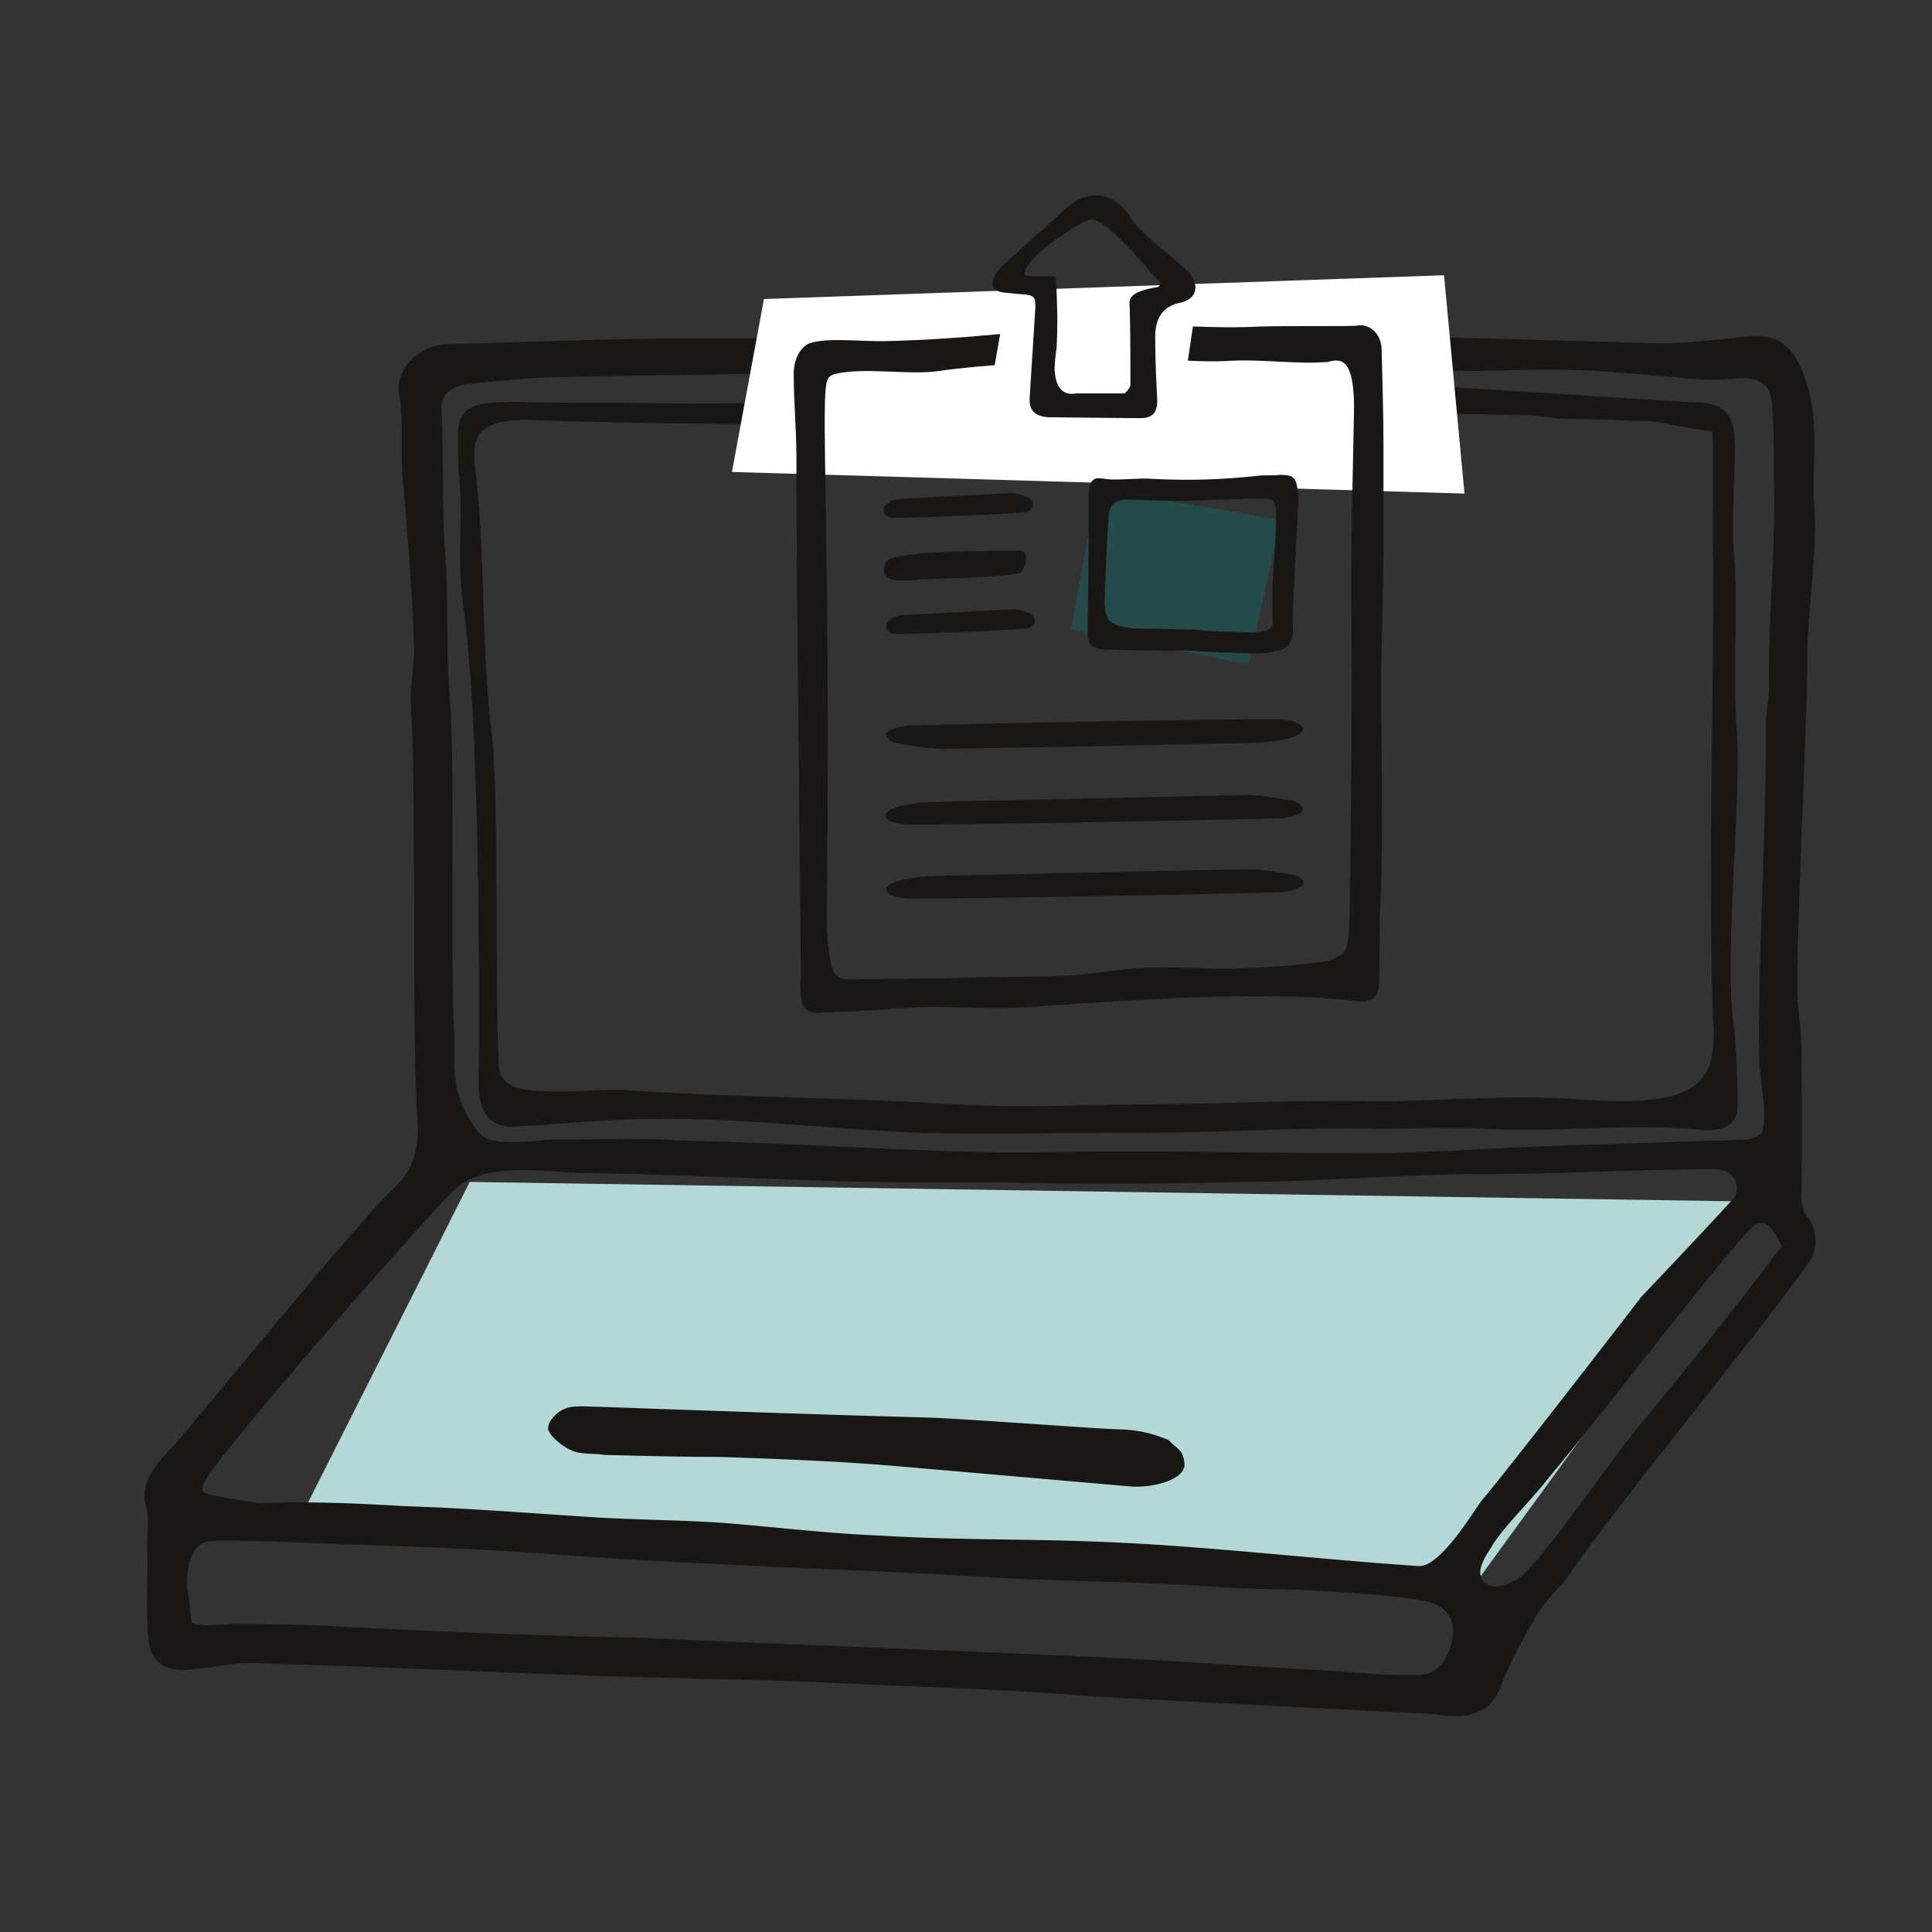 <svg id="LÖSUNGEN" xmlns="http://www.w3.org/2000/svg" viewBox="0 0 520 520"><rect x="0" y="0" width="520" height="520" fill="#333333" stroke="none"/><defs><style>.cls-1{fill:#b3d8d6;}.cls-2{fill:#181715;fill-rule:evenodd;}.cls-3{fill:#fff;}.cls-4{fill:#00847e;opacity:0.3;isolation:isolate;}</style></defs><path class="cls-1" d="M397.08,426.22,81.24,407.72l45.19-89.6,345.45,5.29Z"/><path class="cls-2" d="M386.51,461.38c9.78,1.85,15.59-1.06,18-9A120.52,120.52,0,0,1,412.94,436c1.85-4,6.08-7.93,8.72-11.1,10.57-16.38,55.5-70.57,65.28-85.37,2.38-2.64,2.12-8.72,0-11.36a9.27,9.27,0,0,1-2.11-6.35c.26-12.15.26-24.31,0-36.73.26-5.82-.79-11.63-1.06-17.45-.26-19.29,2.65-70.57,2.65-89.86,0-14.28,2.9-28.81,1.85-42.82-.53-11.89,1.85-23.52-3.44-35.68-2.91-6.61-6.87-9.52-14.54-8.72s-15.86,1.85-24.05,1.85c-29.6-.8-58.94-1.85-88.28-2.12-30.92-.53-61.58.53-92.5.8-28.81.26-57.09,0-85.9,0-20.62.26-39.12,1-60,1.58-7.14.53-13.22,7.14-12.16,13,1.32,7.93.27,16.39,1.06,24,1.32,14.54,2.38,28.55,2.91,42.82.52,5.55-1.06,11.37-.8,16.92,1.59,25.63.27,83.52,1.59,109.42.79,7.66.26,15.06-5.82,20.62-10,9.25-54.18,63.69-59.73,69.77-4.23,4.5-9,9.52-7.4,15.86,1.32,4,0,9.78.53,13.48,0,7.93-.53,15.33.26,23,.8,6.35,5,8.73,12.43,7.67,5.55-.53,11.36-1.85,16.38-1.59,28.28.8,56.83,2.12,84.84,3.18,21.41.79,43.09,1.05,64.5,1.85,25.9,1.32,51.54,1.85,76.91,4M471.61,330.28c4.23-4.49,7.93,5.29,7.93,5.29-14.27,18.5-21.67,28-36.74,46.25C432.5,394,421.13,412,410.3,423.58c-1.06,1.06-6.88,5-10.31,2.64-4.23-2.9,1.32-9.25,1.85-10.57,3.43-5.28,10.83-12.42,15.06-18C431.18,380.76,462.89,339,471.61,330.28ZM122.2,277.16c-1-18.77.27-69-1-87.22-1.33-14.54-.27-29.08-1.59-43.61-.53-11.9-.26-24.06-.79-36.48,0-3.7,2.38-5.29,5.81-6.34,4.49-.53,15.86-1.59,20.09-1.85,30.92-.8,62.64-1.06,93.3-1.32,22.73-.8,46-.27,69-.27,12.95,0,25.11-1.32,38.06-1.06,17.18-.26,34.36.8,51.81.8,8.19,0,16.65-.53,25.37-.27,10,.27,20.35,1.32,30.13,2.12a66.4,66.4,0,0,0,14.54.26c6.6-.79,9.78,1.85,10,6.87.53,6.61.53,13.48.53,19.83.53,18.76-1.59,37.26-1.32,56,0,3.7-.8,7.14-.8,10.84.27,19.29-2.37,69.77-1.85,89.07,0,5.28,2.12,14.53,1.06,19.29,0,1.59-2.91,2.91-5,2.91-16.12.53-32.77,1.06-48.37,1.58-17.44.53-34.36,1.85-51.54,2.12-21.93,0-43.87-.53-66.34-.53-14.8,0-30.13.53-45.72,0-24.85-.79-49.16-2.38-74-2.91-11.36-.79-22.46-.26-33.3-.26-4-.27-15.6,2.11-20.09-.79-2.64-1.59-6.08-8.46-6.61-10.84C121.67,289.58,122.47,283.24,122.2,277.16ZM54.54,401.38c-.79-2.11,4.49-8.19,6.34-10.57,12.95-16.65,49.69-58.41,61.06-70.31,9-8.19,23.79-5,35.94-4.75,25.11.26,50.75,1.85,76.39,2.37,14.53.27,30.13,0,44.67.27,19.55.53,39.11,0,58.14-.27,20.62-.26,41.76-2.11,62.38-2.11,19.82,0,42.55-1.32,62.64-1.32,5.29.26,6.61,5.55,4.23,8.19-5.82,6.34-18.5,19.82-24.58,26.17-.53.79-35.68,46.25-43.08,55-1.85,2.38-11.1,18-16.92,17.45-24.58-1.59-56.83-5.29-81.67-6.35-21.14-1.05-42-.52-63.17-1.85-14-.52-28.81-2.38-42.55-3.43-11.9-.8-24.05-.8-36-1.59-16.38-1.06-33-2.38-49.69-2.91-13.21-.79-26.69-1.32-39.38-.79C67.23,404,55.33,402.7,54.54,401.38ZM290,445.78c-40.18-1.85-78.5-3.17-118.41-5-27.49-.53-51.54-1.58-79-2.91-6.08-.52-21.67-.79-28-.79-2.11-.26-9.78,1.06-12.95-.26-.53-2.12-.53-5.55-1.05-7.93-.8-4.23,0-12.95,5.28-14,4.49-.53,12.69,0,17.71,0,23.26,1.06,44.14,1.32,67.66,2.91,17.45,1.32,34.89,2.38,51.81,3.17,25.9,1.32,50.48,2.11,75.85,3.7,19.82,1.06,41.5,1.06,61.06,2.64,10.83.53,16.91.27,28.28,1.06,7.13.53,17.18,1.06,24.31,2.38,3.17.53,8.73,2.11,8.46,8.46,0,5-3.17,11.63-9.25,11.63-7.66.26-18.24-.8-26.43-1.33C330.21,448.16,315.41,446.84,290,445.78Z"/><path class="cls-2" d="M318.85,394.24c-.27,4.5-9.78,6.35-14.81,5.82-21.4-1.85-42.28-3.7-64-5.55-15.59-1.32-31.45-1.85-46.52-2.38-10,0-20.08-.27-30.65-.53-3.18-.53-6.61,0-9.26-1.32-2.37-1.06-5.55-3.7-6.07-5.55-.27-2.12,2.37-4.76,4.49-5.55,2.38-1.06,6.08-.53,9.51-.53,29.61,1.06,59.47,2.11,89.08,2.91,12.42.53,46.78,3.17,51.27,3.17a34.22,34.22,0,0,1,12.69,2.91c2.11,2.37,4,2.37,4.23,6.6Z"/><path class="cls-2" d="M467.65,297.77a207.72,207.72,0,0,0-1.06-22.46c-2.64-18.24,2.38-61.85.8-80.09-1.06-14,.52-34.09-.8-47.31-.53-9.78.53-19.56.27-29.6s-7.14-9.78-10.31-10C447.3,108,351.62,101.13,317,100.6c-22.47-.53-49.69,8.72-72.95,8.19-23.79-1.32-44.14.27-68.19-.26-12.43-.26-19.3,0-32-.26-17.18-.53-20.88.79-20.62,10,0,2.64,0,6.34.26,8.72,1.33,15.59-.79,21.94,1.33,37.27,4.22,30.39,4.22,97.53,4,127.39,0,3.17.53,7.93,3.7,10.05,3.7,2.64,7.4,1.05,10.57,1.32,12.95-1.06,26.43-2.12,40.44-1.85,21.15.26,42.82,2.91,63.7,3.7,18.5.53,37.79,0,56.82,0,21.94.26,44.41-1.59,66.87-1.06,9.52,0,19.3-.53,28.55,0,19.29,1.06,35.68-1.32,55.5,0C460.51,304.64,467.65,304.64,467.65,297.77Zm-42.91-1.87c-17-1.34-35,.27-52.81.53-22.9-.53-43.65.81-66,.81-20.21.26-32.87,1.07-53.35-.27-28.29-1.61-54.15-1.61-83-3.48-6.2-.54-15.09.53-21.29.27s-13.47-.27-14-6.7c-1.08-15.26,0-73.64-1.89-89.17-3-24.37-1.61-48.2-4.58-72.57-.54-6.69-.27-12.32,14-12.32,28.29,1.08,60.36,1.08,88.92,1.61,12.66.27,25.86,0,38.53,0,19.93.27,43.37-4.28,63.31-4,24.52.54,49.58.54,75.17,1.08,5.12-.27,10,1.07,14.55,1.07,7.28,0,14.55.53,21,.53,2.43,0,14,2.68,17.51,2.68.54,2.14,0,27.31.27,34.54.27,30.8-1.34,88.64,0,123.72C462.46,293,455.72,298,424.74,295.9Z"/><polygon class="cls-3" points="205.62 80.48 197 127.03 394.17 132.85 388.66 74.08 205.62 80.48"/><path class="cls-4" d="M295.18,131.51l49.51,8.38-8.62,38.92-47.79-9.36Z"/><path class="cls-2" d="M215.56,262.85c-.72,7.19.72,9.75,4.32,9.75,6.25-.24,12.25-.47,18.25-.93,2.16-.23,10.81-.7,13.93-.7,9.84.23,19.45.7,29.29-.23,24.5-1.62,58.6-4.18,83.09-1.39,2.4.46,6.48.69,6.72-4.64.24-8.12,0-15.78.48-23.9.48-12.07.24-28.31.24-39.68-.48-24.37.24-26.92.48-53.14V120.14c0-9.74-.24-14.38-.48-25.75,0-5.11-3.84-7.43-6.72-6.73-2.64.23-18.73,0-26.18.23-13.2.69-23.05-.7-36.25-.23-1.44,0-25.7,1.62-29.54,1.85-11.53,1.16-23.77,2.09-35.54,2.32-7.44,0-14.65-.93-19.45.47-1.92.46-4.8,3.48-4.56,9,0,7,.72,14.62.72,21.58,0,28.54.72,91.19.72,91.19M364.44,108.54c0,6.73-1,40.14-.72,55.46.24,20.19,0,49-.48,82.84-.24,8.82-.72,10-5.28,11.6-5.53,1.39-20.9,2.09-26.42,2.32-8.16,0-16.33-.69-24.49-.23-7,.46-13.93,1.86-20.89,2.09-10.81.46-21.61.23-32.18.7l-21.61.23c-4.08,0-7.21.69-8.41-3-1.68-5.34-1.44-16-1.44-16.71,0-.46.48-39.21.24-58.7,0-15.32-.24-29.47-.48-44.56,0-9.05-.48-23.43-.24-32.72.24-5.57.48-6.49,2.64-7.19,7.69-1.86,19.21.23,27.14-.7,14.41-2.08,29.05-2.32,43.46-3.48,12.49-1.16,21.61,1.16,34.34.7,9.85-.7,18,.93,27.85.23C361.8,96,364.2,98.1,364.44,108.54Z"/><path class="cls-2" d="M344.44,127.82c-2,.24-3.94,0-5.91.24a172.58,172.58,0,0,1-29.8.74c-2.71,0-5.67.25-8.38.25h0a16,16,0,0,1-3.45-.25h-.49C294,128.31,293,130,293,133.48c0,11.09,0,21.93-.25,33.26h0v2.46c0,4.43.74,5.17,4.44,5.67h3.2c5.67.24,11.58.24,17,.24a54.87,54.87,0,0,1,6.4.25h0c5.17.25,10.35.49,15.52.49a18.88,18.88,0,0,0,3.7-.49c.73-.25,1.23-.25,2-.49,2.21-1,3.2-3,2.95-6.16-.24-3.7,1.23-26.36,1.48-34.24C349.12,128.56,348.63,127.82,344.44,127.82Zm-2,40.4c-.24,1-1.23,1.47-2.46,1.72-.49,0-.74.25-1.23.25-6.16,0-17-.5-17-.74-5.42,0-7.88-.25-13.55-.25a26.34,26.34,0,0,1-4.43-.25c-4.93-.73-6.65-1.72-6.41-8.37.25-6.9.5-13.8,1-20.94,0-4.43,2.46-5.17,5.42-5.17,7.14.24,11.08.49,18,.24,1.73,0,12.32-.49,16.51-.49,3.69,0,5.17-.49,5.17,4.19v.74c0,6.4-.74,12.81-1,19.21v7.88C342.72,166.24,342.47,167.72,342.47,168.22Z"/><path class="cls-2" d="M243.2,134.22,272,132.74c1.48-.24,3.45.74,4.93,1.23a2.34,2.34,0,0,1,1,2.47,2.81,2.81,0,0,1-2.21,1.48c-9.61.73-30.3,1.47-35.23,1.47-3.94,0-3.94-4.92,2.71-5.17Z"/><path class="cls-2" d="M274.73,148.26c2.46,0,1.48,5.67-.74,6.16-6.65,1-18.47,1.23-25.37,1.48a42.42,42.42,0,0,1-7.88.24c-3-.49-3.45-2.46-2.22-4.92,1.23-3,28.57-3,36.21-3Z"/><path class="cls-2" d="M243.69,165.51,272.51,164c1.48-.25,3.45.74,4.93,1.23a2.35,2.35,0,0,1,1,2.46,2.84,2.84,0,0,1-2.22,1.48c-9.61.74-30.3,1.48-35.23,1.48-3.69,0-3.69-4.93,2.71-5.17Z"/><path class="cls-2" d="M335.82,200c-26.85.5-53.7,1.23-80.55,1.48-4.43.25-9.85-.74-14-1.48-2-.49-3.45-2-2.46-3a12.87,12.87,0,0,1,5.91-1.73c26.85-.74,85-1.72,98.53-1.72,10.84.24,10.84,6.16-7.39,6.4Z"/><path class="cls-2" d="M253.3,215.76c26.85-.49,53.7-1.23,80.55-1.73,4.44-.24,9.86.74,14,1.48,2,.49,3.45,2,2.47,3s-3.94,1.72-5.92,1.72c-26.85.74-85,1.73-98.53,1.73-11.09,0-11.09-5.92,7.39-6.16Z"/><polygon class="cls-3" points="269.8 86.43 267.34 100.47 319.32 99.73 321.54 84.71 269.8 86.43"/><path class="cls-2" d="M253.55,235.71c26.85-.49,53.7-1.23,80.55-1.72,4.43-.25,9.85.74,14,1.48,2,.49,3.45,2,2.46,2.95a12.87,12.87,0,0,1-5.91,1.73c-26.85.73-85,1.72-98.53,1.72-11.09,0-11.09-5.91,7.39-6.16Z"/><path class="cls-2" d="M270.79,78.8l5.17.49c2.71.24,2.71,1.23,2.71,3.45-.49,8.13-1,15.52-1.48,23.64-.49,4.19,1.48,5.67,4.93,5.92,2.71,0,19.22.24,24.88.24,3.7,0,4.68-2,4.43-5.66-.24-4.93-.49-10.1-.49-15.28-.24-5.91,2-9.11,6.65-10.1,4.44-1,5.42-4.43,2.47-8.12-1.23-1.73-12.81-10.1-15.77-14.78-4.19-7.15-11.82-7.89-17.74-2.22-5.41,5.17-11.08,9.85-16.25,14.78C268.57,72.39,263.89,78.3,270.79,78.8ZM293.7,59.09c4.43-.25,16,14.53,18.23,16.5a1,1,0,0,1-.74,1.73C307.25,78.06,304,79,304,81.5c.25,4.93.25,16.76.25,21.93,0,1.23-1.48,2.22-1.48,2.46H289.76c-4.19.74-5.67-2.21-5.91-6.4a39.55,39.55,0,0,1,.49-5.42s.24-2.71.24-8.62c0-1-.24-10.6-.49-10.84-1-.74-7.88.24-8.37-.74C275.72,69.19,291,59.33,293.7,59.09Z"/></svg>
